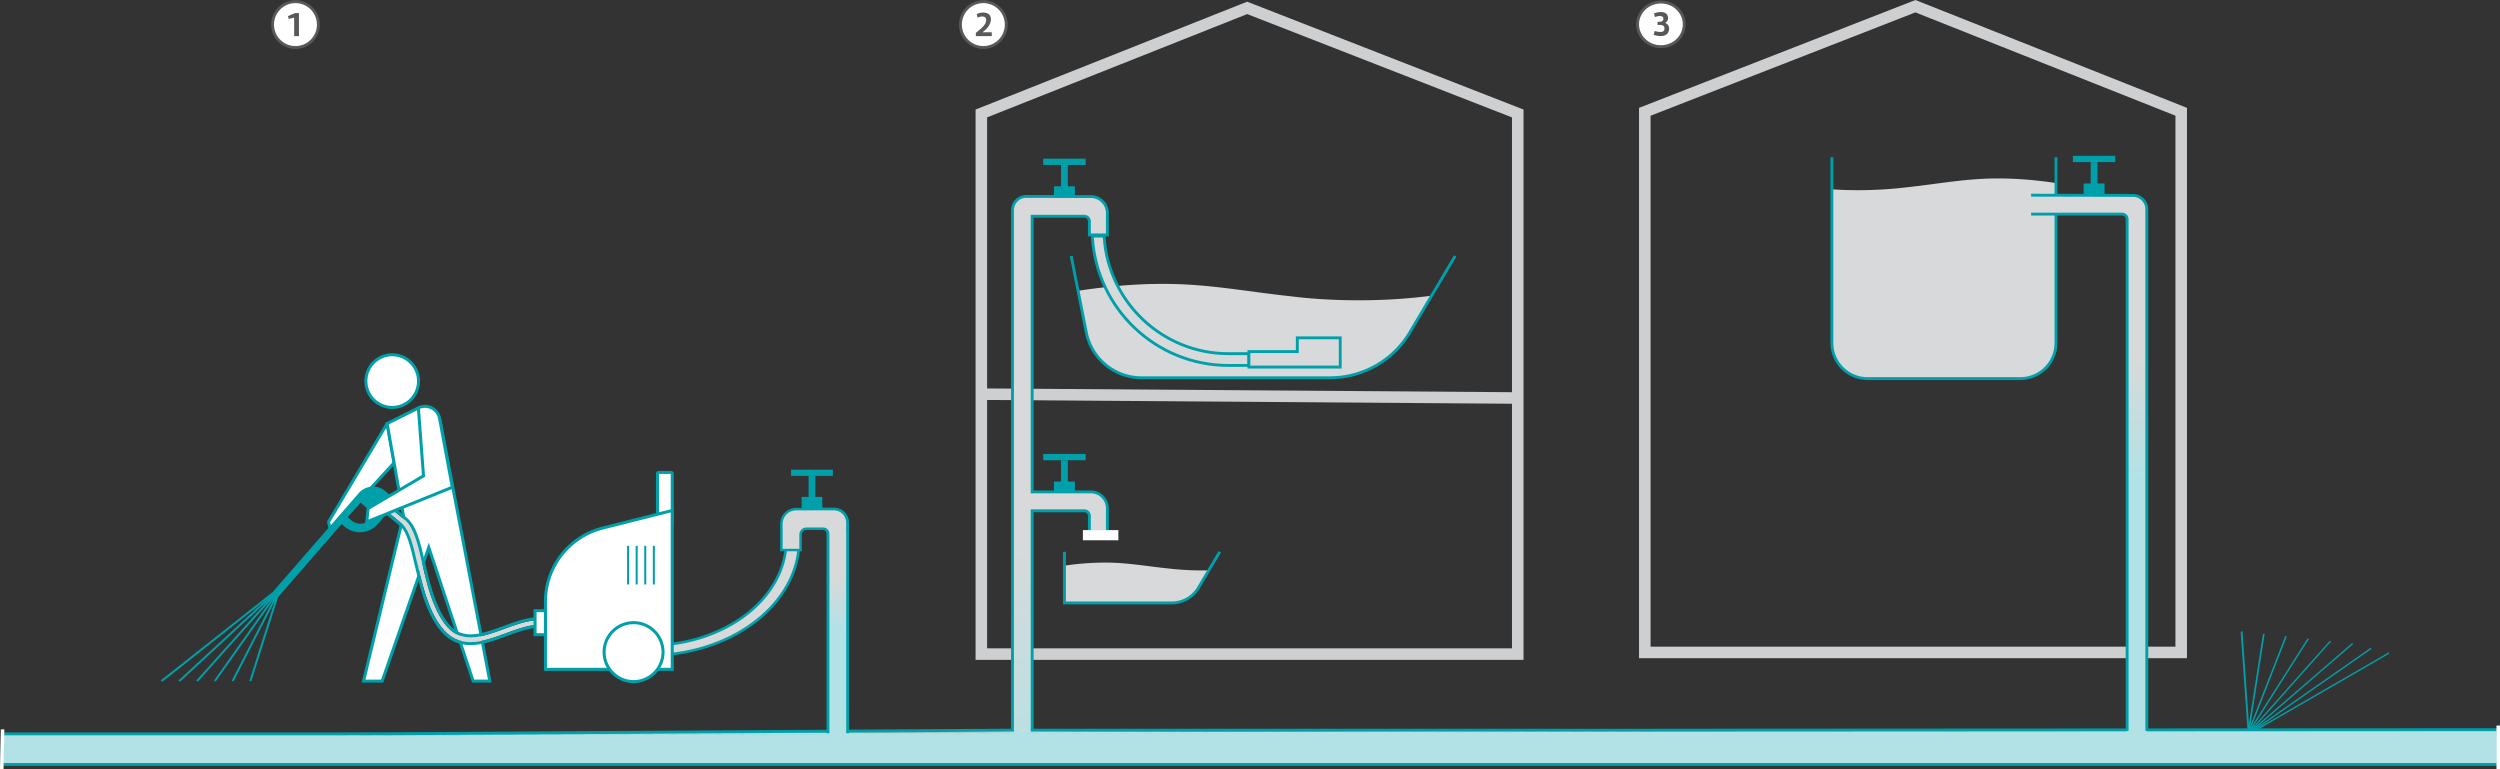 <svg id="09581969-7ec1-46cd-b7d4-c53a3aafd54d" data-name="Ebene 1" xmlns="http://www.w3.org/2000/svg" xmlns:xlink="http://www.w3.org/1999/xlink" viewBox="0 0 2995.702 921.981"><rect x="0" y="0" width="2995.702" height="921.981" fill="#333333" stroke="none"/><defs><linearGradient id="7ce58850-3f3f-4a6b-a174-a1ff23f1edc3" x1="1500.714" y1="143.318" x2="1500.714" y2="232.346" gradientTransform="matrix(1, 0, 0, -1, -2.863, 1106.711)" gradientUnits="userSpaceOnUse"><stop offset="0.291" stop-color="#d8d9da"/><stop offset="0.526" stop-color="#b3e2e5"/><stop offset="0.53" stop-color="#b2e2e5"/></linearGradient><linearGradient id="f2faa69c-44ad-4264-a7bf-35c71f89bb1e" x1="1198.5" y1="-506.549" x2="1198.5" y2="871.362" gradientTransform="matrix(1, 0, 0, -1, 0, 1497.732)" gradientUnits="userSpaceOnUse"><stop offset="0.47" stop-color="#b2e2e5"/><stop offset="0.474" stop-color="#b3e2e5"/><stop offset="0.709" stop-color="#d8d9da"/></linearGradient><linearGradient id="0e48d86d-d530-4973-a820-10b91f4d71b9" x1="296.013" y1="-80.618" x2="296.013" y2="497.411" gradientTransform="translate(1291.244 1497.732) rotate(180)" xlink:href="#f2faa69c-44ad-4264-a7bf-35c71f89bb1e"/><linearGradient id="d38221ec-7646-4f78-81f2-482b2e640faa" x1="995.231" y1="224.636" x2="995.231" y2="494.863" xlink:href="#f2faa69c-44ad-4264-a7bf-35c71f89bb1e"/><linearGradient id="be816b8d-679a-44a3-89ec-98dcf6fd6c40" x1="4944.561" y1="-503.914" x2="4944.561" y2="872.832" gradientTransform="translate(7448.363 1497.732) rotate(180)" xlink:href="#f2faa69c-44ad-4264-a7bf-35c71f89bb1e"/><linearGradient id="c8ff01e4-4b1f-4885-8a12-9534276893af" x1="2503.802" y1="227.472" x2="2503.802" y2="871.099" xlink:href="#f2faa69c-44ad-4264-a7bf-35c71f89bb1e"/></defs><title>Risiken-07</title><g id="b2565d50-222b-4f0d-b91a-ff982d0480fe" data-name="e179ed8f-991d-49a7-a281-9a2b2e1f1222"><path d="M2423.84,844.68H2240.654a42.667,42.667,0,0,1-42.667-42.667V617.904a488.961,488.961,0,0,0,89.126-2.366c33.062-3.534,62.901-9.054,94.598-10.367,29.548-1.224,58.063,1.243,84.796,5.15V802.013A42.668,42.668,0,0,1,2423.84,844.68Z" transform="translate(-2.863 -391.022)" fill="#d8d9da"/><path d="M2240.654,846.409h183.188a44.445,44.445,0,0,0,44.394-44.394V579.436h-3.456V802.014a40.983,40.983,0,0,1-40.938,40.938h-183.188a40.983,40.983,0,0,1-40.938-40.938V579.436H2196.26V802.014A44.445,44.445,0,0,0,2240.654,846.409Z" transform="translate(-2.863 -391.022)" fill="#00a0aa"/><rect x="1488.752" y="544.311" width="13.823" height="642.603" transform="translate(616.485 1964.009) rotate(-89.589)" fill="#cecfd1"/><path d="M1497.335,407.893,1814.653,531.725v636.174H1185.701V531.664l311.635-123.771m-.045-14.856-325.413,129.243v659.442h656.598V522.28L1497.29,393.037Z" transform="translate(-2.863 -391.022)" fill="#cecfd1"/><polygon points="2699.555 875.807 2700.032 877.501 2862.927 783.355 2862.45 781.66 2699.555 875.807" fill="#00a0aa"/><polygon points="2698.617 875.359 2699.349 876.893 2841.704 777.599 2840.972 776.065 2698.617 875.359" fill="#00a0aa"/><polygon points="2697.65 874.946 2698.698 876.239 2819.716 771.765 2818.668 770.472 2697.65 874.946" fill="#00a0aa"/><polygon points="2791.861 767.753 2696.657 874.591 2698.066 875.532 2793.271 768.693 2791.861 767.753" fill="#00a0aa"/><polygon points="2765.056 765.094 2695.669 874.294 2697.43 874.768 2766.817 765.567 2765.056 765.094" fill="#00a0aa"/><polygon points="2738.292 762.458 2694.73 874.022 2696.756 873.977 2740.318 762.413 2738.292 762.458" fill="#00a0aa"/><polygon points="2711.595 759.815 2693.849 873.742 2696.012 873.197 2713.757 759.271 2711.595 759.815" fill="#00a0aa"/><polygon points="2684.954 757.125 2693.026 873.413 2695.21 872.465 2687.138 756.176 2684.954 757.125" fill="#00a0aa"/><circle cx="354.059" cy="29.462" r="27.447" fill="#fff"/><path d="M356.923,449.659a29.174,29.174,0,1,1,29.172-29.176A29.174,29.174,0,0,1,356.923,449.659Zm0-54.892a25.718,25.718,0,1,0,25.716,25.72v-.004a25.747,25.747,0,0,0-25.716-25.716Z" transform="translate(-2.863 -391.022)" fill="#58585a"/><path d="M355.351,434.318v-22.193l-6.43,1.615-.994-3.483,8.711-3.609h4.477v27.669Z" transform="translate(-2.863 -391.022)" fill="#58585a"/><circle cx="1178.317" cy="29.462" r="27.447" fill="#fff"/><path d="M1181.178,449.659a29.174,29.174,0,1,1,29.176-29.176A29.174,29.174,0,0,1,1181.178,449.659Zm0-54.892a25.718,25.718,0,1,0,25.72,25.716v0a25.747,25.747,0,0,0-25.72-25.716Z" transform="translate(-2.863 -391.022)" fill="#58585a"/><path d="M1191.264,429.67v4.648H1172.185V430.417c4.522-3.69,12.401-9.292,12.401-15.182,0-3.523-2.322-4.437-4.689-4.437a12.592,12.592,0,0,0-5.517,1.408l-1.201-4.144a15.719,15.719,0,0,1,7.964-1.993c4.648,0,9.13,2.034,9.13,8.171,0,4.108-2.655,10.246-10.169,15.43Z" transform="translate(-2.863 -391.022)" fill="#58585a"/><ellipse cx="1990.25" cy="29.172" rx="27.958" ry="26.75" fill="#fff"/><path d="M1993.111,448.674c-16.37,0-29.685-12.775-29.685-28.479s13.315-28.479,29.685-28.479,29.689,12.775,29.689,28.479S2009.481,448.674,1993.111,448.674Zm0-53.502c-14.462,0-26.229,11.227-26.229,25.023s11.767,25.023,26.229,25.023c14.467,0,26.233-11.227,26.233-25.023s-11.767-25.023-26.233-25.023Z" transform="translate(-2.863 -391.022)" fill="#58585a"/><path d="M1991.948,410.218a17.46,17.46,0,0,0-5.931,1.246l-1.246-4.275a20.878,20.878,0,0,1,8.585-1.741c5.395,0,8.257,2.947,8.257,7.263a6.241,6.241,0,0,1-3.483,5.805,6.784,6.784,0,0,1,4.806,6.637c0,5.683-3.771,9.044-9.827,9.044a25.995,25.995,0,0,1-8.711-1.453l1.242-4.603a24.607,24.607,0,0,0,7.011,1.201c2.574,0,4.734-.994,4.734-4.27,0-2.488-1.665-4.149-5.067-4.149h-3.276v-3.816h1.908c2.367,0,5.103-.207,5.103-3.735C1996.052,411.051,1994.144,410.218,1991.948,410.218Z" transform="translate(-2.863 -391.022)" fill="#58585a"/><polyline points="396.276 879.422 3.107 879.422 2.107 915.985 2993.594 915.985 2993.594 874.365 1995 874.945" fill="url(#7ce58850-3f3f-4a6b-a174-a1ff23f1edc3)"/><path d="M1974.287,1265.967H1239.677V1003.097h62.483a6.086,6.086,0,0,1,6.086,6.086v18.87h21.563v-27.831a19.779,19.779,0,0,0-19.778-19.779h-70.353V650.153h62.483a6.086,6.086,0,0,1,6.086,6.086v16.291h21.563V646.344a19.777,19.777,0,0,0-19.729-19.779l-77.395-.196a16.54,16.54,0,0,0-16.581,16.499V1265.931l-793.39,4.608" transform="translate(-2.863 -391.022)" fill="url(#f2faa69c-44ad-4264-a7bf-35c71f89bb1e)"/><path d="M424.441,1268.802l789.932-4.59V642.909a18.274,18.274,0,0,1,18.28-18.269h.039l77.395.198a21.545,21.545,0,0,1,21.45,21.509V674.258h-25.018V656.237a4.356,4.356,0,0,0-4.356-4.356h-60.755V978.713h68.621a21.509,21.509,0,0,1,21.509,21.509v29.559h-25.018V1009.185a4.373,4.373,0,0,0-4.36-4.36h-60.751v259.414H1972.559m27.03,0,998.597-.58v45.078H3.245l1-40.021H397.411m3.456,3.456H7.7l-1,33.109H2994.729V1267.114l-998.597.58m-20.118,0H1237.951V1001.369h64.211a7.811,7.811,0,0,1,7.812,7.811v17.144h18.107v-26.103a18.053,18.053,0,0,0-18.053-18.053h-72.076V648.425h64.211a7.811,7.811,0,0,1,7.812,7.811v14.566h18.107V646.346a18.082,18.082,0,0,0-18.003-18.053l-77.395-.198h-.032a14.818,14.818,0,0,0-14.822,14.813V1267.65l-1.719.009-795.124,4.617" transform="translate(-2.863 -391.022)" fill="#00a0aa"/><rect x="1297.616" y="635.215" width="42.502" height="12.169" fill="#fff"/><polygon points="4.215 921.981 0 921.981 1 874.03 5.215 874.03 4.215 921.981" fill="#fff"/><rect x="2991.487" y="869.422" width="4.215" height="52.559" fill="#fff"/><path d="M1550.503,746.161c-46.348-4.954-88.179-12.692-132.614-14.533-43.011-1.781-84.49,1.992-123.2,7.837l9.833,49.846a67.406,67.406,0,0,0,66.131,54.36h226.323A110.702,110.702,0,0,0,1692.187,789.448l26.169-44.115C1635.203,756.315,1563.273,747.847,1550.503,746.161Z" transform="translate(-2.863 -391.022)" fill="#d8d9da"/><path d="M1596.974,845.4H1370.652a69.292,69.292,0,0,1-67.829-55.756l-18.057-91.547,3.393-.666,18.057,91.547a65.825,65.825,0,0,0,64.436,52.966h226.322a109.466,109.466,0,0,0,93.729-53.38l54.388-91.682,2.97,1.764-54.388,91.682A112.928,112.928,0,0,1,1596.974,845.4Z" transform="translate(-2.863 -391.022)" fill="#00a0aa"/><path d="M1311.571,673.842v.054h.212a.443.443,0,0,1-.002-.054Z" transform="translate(-2.863 -391.022)" fill="#b1b3b4"/><path d="M1474.902,814.816c-79.514,0-144.693-62.515-148.994-140.974h-.239v.054h-13.886c4.342,86.212,75.845,155.017,163.119,155.017h24.514v-14.098Z" transform="translate(-2.863 -391.022)" fill="#d8d9da"/><path d="M1474.902,813.088c-78.936,0-143.575-62.321-147.323-140.346l-17.342-.393v2.88l-.092.393c5.206,86.354,77.116,155.02,164.757,155.02H1501.144V813.088Zm22.787,14.098h-22.787c-85.738,0-156.091-67.113-161.292-151.564h10.66c5.188,78.579,70.767,140.922,150.632,140.922h22.787Z" transform="translate(-2.863 -391.022)" fill="#00a0aa"/><polygon points="1554.531 404.82 1554.531 421.309 1496.552 421.309 1496.552 439.858 1605.979 439.858 1605.979 404.82 1554.531 404.82" fill="#d8d9da"/><path d="M1610.568,832.607H1497.688v-22.004h57.979V794.112h54.901ZM1501.144,829.152H1607.112v-31.584h-47.989v16.491H1501.144Z" transform="translate(-2.863 -391.022)" fill="#00a0aa"/><path d="M1451.343,1074.431a340.097,340.097,0,0,1-47.24-2.078c-23.814-2.4-45.317-6.243-68.139-7.05a322.227,322.227,0,0,0-57.557,3.579v44.586h128.849a36.753,36.753,0,0,0,31.61-18.002Z" transform="translate(-2.863 -391.022)" fill="#d8d9da"/><rect x="1250.058" y="190.119" width="50.851" height="7.552" fill="#00a0aa"/><rect x="1262.934" y="223.238" width="25.099" height="13.704" fill="#00a0aa"/><rect x="1271.402" y="197.671" width="8.162" height="39.271" fill="#00a0aa"/><rect x="1250.058" y="543.948" width="50.851" height="7.552" fill="#00a0aa"/><rect x="1262.934" y="577.067" width="25.099" height="13.704" fill="#00a0aa"/><rect x="1271.402" y="551.5" width="8.162" height="39.287" fill="#00a0aa"/><path d="M1407.258,1115.194H1276.68v-62.983h3.456v59.527h127.121a35.18,35.18,0,0,0,30.121-17.153l25.657-43.256,2.97,1.764-25.657,43.256A38.642,38.642,0,0,1,1407.258,1115.194Z" transform="translate(-2.863 -391.022)" fill="#00a0aa"/><path d="M759.086,1176.35h21.892c99.044,0,179.621-61.945,179.621-138.086v7.027H945.096v-7.027c0,69.569-73.624,126.167-164.117,126.167h-21.892Z" transform="translate(-2.863 -391.022)" fill="#d8d9da"/><path d="M757.492,1162.837H780.979c89.615,0,162.522-55.883,162.522-124.572h3.189v5.432h12.175q.138-2.703.139-5.432h3.189v8.621h-.342c-5.797,73.02-84.708,131.06-180.873,131.06H757.492Zm188.826-115.951c-5.771,66.441-77.724,119.141-165.339,119.141H760.681v8.729H780.979c94.389,0,171.856-56.607,177.675-127.87Z" transform="translate(-2.863 -391.022)" fill="#00a0aa"/><polygon points="463.887 507.572 393.719 625.32 396.34 637.366 472.213 554.589 463.887 507.572" fill="#fff"/><path d="M398.728,1030.144a1.82,1.82,0,0,1-1.303-1.369l-2.62-12.046a1.822,1.822,0,0,1,.215-1.317l70.167-117.747a1.819,1.819,0,0,1,3.354.613l8.326,47.017a1.82,1.82,0,0,1-.45,1.546l-75.873,82.776a1.822,1.822,0,0,1-1.815.527Zm67.083-126.421-67.299,112.934,1.722,7.915,72.895-79.527Z" transform="translate(-2.863 -391.022)" fill="#00a0aa"/><rect x="178.024" y="1153.087" width="170.634" height="2.424" transform="translate(-661.538 20.552) rotate(-38.296)" fill="#00a0aa"/><polygon points="215.646 816.984 329.272 712.003 327.609 710.334 213.982 815.314 215.646 816.984" fill="#00a0aa"/><polygon points="237.021 816.867 330.357 712.651 328.531 711.215 235.196 815.431 237.021 816.867" fill="#00a0aa"/><polygon points="258.397 816.75 331.441 713.299 329.454 712.096 256.41 815.548 258.397 816.75" fill="#00a0aa"/><polygon points="279.773 816.634 332.525 713.946 330.376 712.977 277.624 815.664 279.773 816.634" fill="#00a0aa"/><rect x="265.603" y="1154.997" width="106.967" height="2.425" transform="translate(-882.294 718.356) rotate(-72.334)" fill="#00a0aa"/><circle cx="469.984" cy="456.66" r="31.539" fill="#fff"/><path d="M439.49,847.682a33.357,33.357,0,1,1,33.357,33.357h0A33.395,33.395,0,0,1,439.49,847.682Zm3.637,0a29.721,29.721,0,1,0,29.721-29.721A29.721,29.721,0,0,0,443.126,847.682Z" transform="translate(-2.863 -391.022)" fill="#00a0aa"/><path d="M589.801,1207.171l-59.418-311.259a20.526,20.526,0,0,0-29.361-14.5L466.75,898.594l19.561,110.465L438.514,1207.171h22.271l55.883-160.167L569.835,1207.171Z" transform="translate(-2.863 -391.022)" fill="#fff"/><path d="M484.454,1009.002l-19.731-111.425,35.485-17.791a22.344,22.344,0,0,1,31.962,15.785l59.83,313.418H568.522l-51.897-156.342-54.123,155.122-.425,1.22H436.205Zm32.257,32.358L571.147,1205.353H587.603L528.597,896.253a18.706,18.706,0,0,0-26.759-13.215l-33.062,16.575,19.392,109.502-47.345,196.237h18.669Z" transform="translate(-2.863 -391.022)" fill="#00a0aa"/><path d="M432.754,981.892l-103.33,118.772,6.671,5.843,76.146-87.525,3.084,2.713a28.448,28.448,0,0,0,40.149-2.573q.051-.058.102-.116l23.356-26.846-14.127-12.415a22.657,22.657,0,0,0-31.976,2.062Zm-13.204,28.763,15.549-17.329,16.681,14.911-4.19,4.621a17.044,17.044,0,0,1-24.066,1.349l-0-0Z" transform="translate(-2.863 -391.022)" fill="#00a0aa"/><path d="M808.371,1019.676h-17.652V958.541a1.404,1.404,0,0,1,1.404-1.404h14.844a1.404,1.404,0,0,1,1.404,1.404v61.135Z" transform="translate(-2.863 -391.022)" fill="#fff"/><path d="M788.901,958.541a3.226,3.226,0,0,1,3.222-3.223h14.844a3.226,3.226,0,0,1,3.223,3.223v62.953H788.901Zm17.651.414H792.538v58.902h14.015Z" transform="translate(-2.863 -391.022)" fill="#00a0aa"/><path d="M725.14,1023.764l83.23-21.054v190.347H656.452v-81.067A91.006,91.006,0,0,1,725.14,1023.764Z" transform="translate(-2.863 -391.022)" fill="#fff"/><path d="M654.633,1111.991a92.732,92.732,0,0,1,70.061-89.989l85.495-21.627v194.502H654.633Zm151.919-106.944-80.966,20.48A89.1,89.1,0,0,0,658.27,1111.991v79.249H806.552Z" transform="translate(-2.863 -391.022)" fill="#00a0aa"/><circle cx="759.19" cy="781.445" r="35.309" fill="#fff"/><path d="M724.925,1172.466a37.128,37.128,0,1,1,37.128,37.128A37.128,37.128,0,0,1,724.925,1172.466Zm3.637,0a33.491,33.491,0,1,0,33.492-33.49h-.001A33.53,33.53,0,0,0,728.562,1172.466Z" transform="translate(-2.863 -391.022)" fill="#00a0aa"/><rect x="782.278" y="654.057" width="2.426" height="46.282" fill="#00a0aa"/><rect x="771.984" y="654.057" width="2.426" height="46.282" fill="#00a0aa"/><rect x="761.691" y="654.057" width="2.426" height="46.282" fill="#00a0aa"/><rect x="751.397" y="654.057" width="2.426" height="46.282" fill="#00a0aa"/><path d="M566.52,1160.444c13.683,0,28.251-5.359,42.565-10.627,11.837-4.355,24.077-8.858,35.184-9.885l-.515-5.552c-11.834,1.096-24.421,5.728-36.594,10.206-27.006,9.934-52.514,19.314-71.395-6.104-14.883-20.037-21.318-47.763-26.997-72.226-5.381-23.184-10.031-43.208-20.744-52.063l-16.496-13.631-3.551,4.295,16.496,13.631c9.261,7.655,13.712,26.828,18.864,49.03,5.802,24.992,12.376,53.318,27.954,74.289C541.632,1155.731,553.689,1160.444,566.52,1160.444Z" transform="translate(-2.863 -391.022)" fill="#d8d9da"/><path d="M471.529,1000.563l16.496,13.631c10.713,8.855,15.363,28.879,20.744,52.063,5.678,24.463,12.114,52.189,26.997,72.226,9.013,12.133,19.534,16.337,31.009,16.337,12.563,0,26.271-5.041,40.385-10.233,12.173-4.479,24.76-9.11,36.594-10.207l.515,5.552c-11.107,1.027-23.347,5.53-35.184,9.885-14.313,5.268-28.882,10.627-42.564,10.627-12.832,0-24.889-4.713-35.229-18.636-15.578-20.972-22.152-49.297-27.954-74.29-5.151-22.201-9.603-41.375-18.864-49.03l-16.496-13.63,3.551-4.295m-.486-5.12-2.317,2.803-3.551,4.295-2.318,2.804,2.804,2.317,16.495,13.63c8.316,6.874,12.636,25.491,17.641,47.061,5.881,25.333,12.547,54.047,28.574,75.624,10.047,13.529,22.525,20.105,38.148,20.105,14.336,0,29.325-5.516,43.82-10.851,11.617-4.274,23.629-8.693,34.263-9.677l3.623-.334-.336-3.623-.515-5.552-.335-3.621-3.622.335c-12.303,1.14-25.112,5.852-37.515,10.415-13.994,5.147-27.211,10.009-39.129,10.009-11.629,0-20.554-4.725-28.089-14.869-14.431-19.428-20.775-46.762-26.374-70.879-5.531-23.827-10.307-44.405-21.97-54.044L473.846,997.759l-2.803-2.316Z" transform="translate(-2.863 -391.022)" fill="#00a0aa"/><rect x="641.148" y="731.726" width="12.441" height="28.819" fill="#fff"/><path d="M642.192,1120.93H658.27v32.455H642.192Zm12.441,3.637h-8.805v25.182h8.805Z" transform="translate(-2.863 -391.022)" fill="#00a0aa"/><path d="M544.898,974.855l-102.574,41.487,1.695-16.105,66.309-39.001L504.198,879.82h0a17.747,17.747,0,0,1,25.402,12.625Z" transform="translate(-2.863 -391.022)" fill="#fff"/><path d="M442.306,999.135l66.123-38.893-6.137-81.501,1.09-.547a19.566,19.566,0,0,1,28.006,13.919l15.569,83.871-106.76,43.179ZM527.812,892.777a15.929,15.929,0,0,0-21.706-11.83l6.12,81.281L445.732,1001.34l-1.282,12.181,98.389-39.794Z" transform="translate(-2.863 -391.022)" fill="#00a0aa"/><path d="M994.999,1270.548V1029.426a6.086,6.086,0,0,0-6.086-6.086H971.886v-23.019h30.15a16.539,16.539,0,0,1,16.539,16.539v253.688" transform="translate(-2.863 -391.022)" fill="url(#0e48d86d-d530-4973-a820-10b91f4d71b9)"/><path d="M993.274,1269.641v-239.396a4.356,4.356,0,0,0-4.356-4.356H970.158V999.414h31.876a18.269,18.269,0,0,1,18.269,18.269v251.958" transform="translate(-2.863 -391.022)" fill="#00a0aa"/><path d="M1016.847,1273.096V1017.678a14.809,14.809,0,0,0-14.809-14.809H973.614v19.564h15.304a7.812,7.812,0,0,1,7.812,7.812h0v242.852" transform="translate(-2.863 -391.022)" fill="url(#d38221ec-7646-4f78-81f2-482b2e640faa)"/><path d="M995.223,1031.1v-.563a5.952,5.952,0,0,0-5.952-5.952H969.211a7.039,7.039,0,0,0-7.039,7.039v18.516H939.209v-31.346a17.7,17.7,0,0,1,17.7-17.7h45.197a16.175,16.175,0,0,1,16.175,16.175h0v13.831" transform="translate(-2.863 -391.022)" fill="#d8d9da"/><path d="M937.72,1051.629h25.939v-20.005a5.557,5.557,0,0,1,5.551-5.551H989.271a4.468,4.468,0,0,1,4.464,4.464v.563h2.977v-.563a7.449,7.449,0,0,0-7.44-7.44H969.21a8.537,8.537,0,0,0-8.527,8.527v17.028H940.697V1018.794a16.23,16.23,0,0,1,16.212-16.212H1002.106a14.703,14.703,0,0,1,14.687,14.688v13.831h2.977v-13.831a17.684,17.684,0,0,0-17.663-17.664H956.909a19.211,19.211,0,0,0-19.188,19.188Z" transform="translate(-2.863 -391.022)" fill="#00a0aa"/><rect x="947.9" y="562.787" width="50.134" height="7.446" fill="#00a0aa"/><rect x="960.594" y="595.44" width="24.745" height="13.511" fill="#00a0aa"/><rect x="968.943" y="570.233" width="8.047" height="38.733" fill="#00a0aa"/><path d="M2298.025,405.878,2609.658,529.649v636.235h-628.952V529.71l317.32-123.832m.045-14.856-331.188,129.243V1179.707H2623.481V520.265Z" transform="translate(-2.863 -391.022)" fill="#cecfd1"/><path d="M2551.755,1268.523V653.67a6.086,6.086,0,0,0-6.086-6.086h-113.395V624.899l126.557.295a16.535,16.535,0,0,1,16.498,16.536V1268.429" transform="translate(-2.863 -391.022)" fill="url(#be816b8d-679a-44a3-89ec-98dcf6fd6c40)"/><path d="M2550.028,1266.787V653.672a4.373,4.373,0,0,0-4.36-4.36h-115.121V623.169l128.291.297a18.294,18.294,0,0,1,18.219,18.264v624.971" transform="translate(-2.863 -391.022)" fill="#00a0aa"/><path d="M2573.602,1270.157V641.73a14.833,14.833,0,0,0-14.772-14.809l-124.827-.288v19.223h111.665a7.816,7.816,0,0,1,7.816,7.816v616.588" transform="translate(-2.863 -391.022)" fill="url(#c8ff01e4-4b1f-4885-8a12-9534276893af)"/><rect x="2410.709" y="224.887" width="23.149" height="42.488" fill="#d8d9da"/><rect x="2483.9" y="186.71" width="50.851" height="7.552" fill="#00a0aa"/><rect x="2496.776" y="219.829" width="25.099" height="13.704" fill="#00a0aa"/><rect x="2505.245" y="194.262" width="8.162" height="39.143" fill="#00a0aa"/></g></svg>